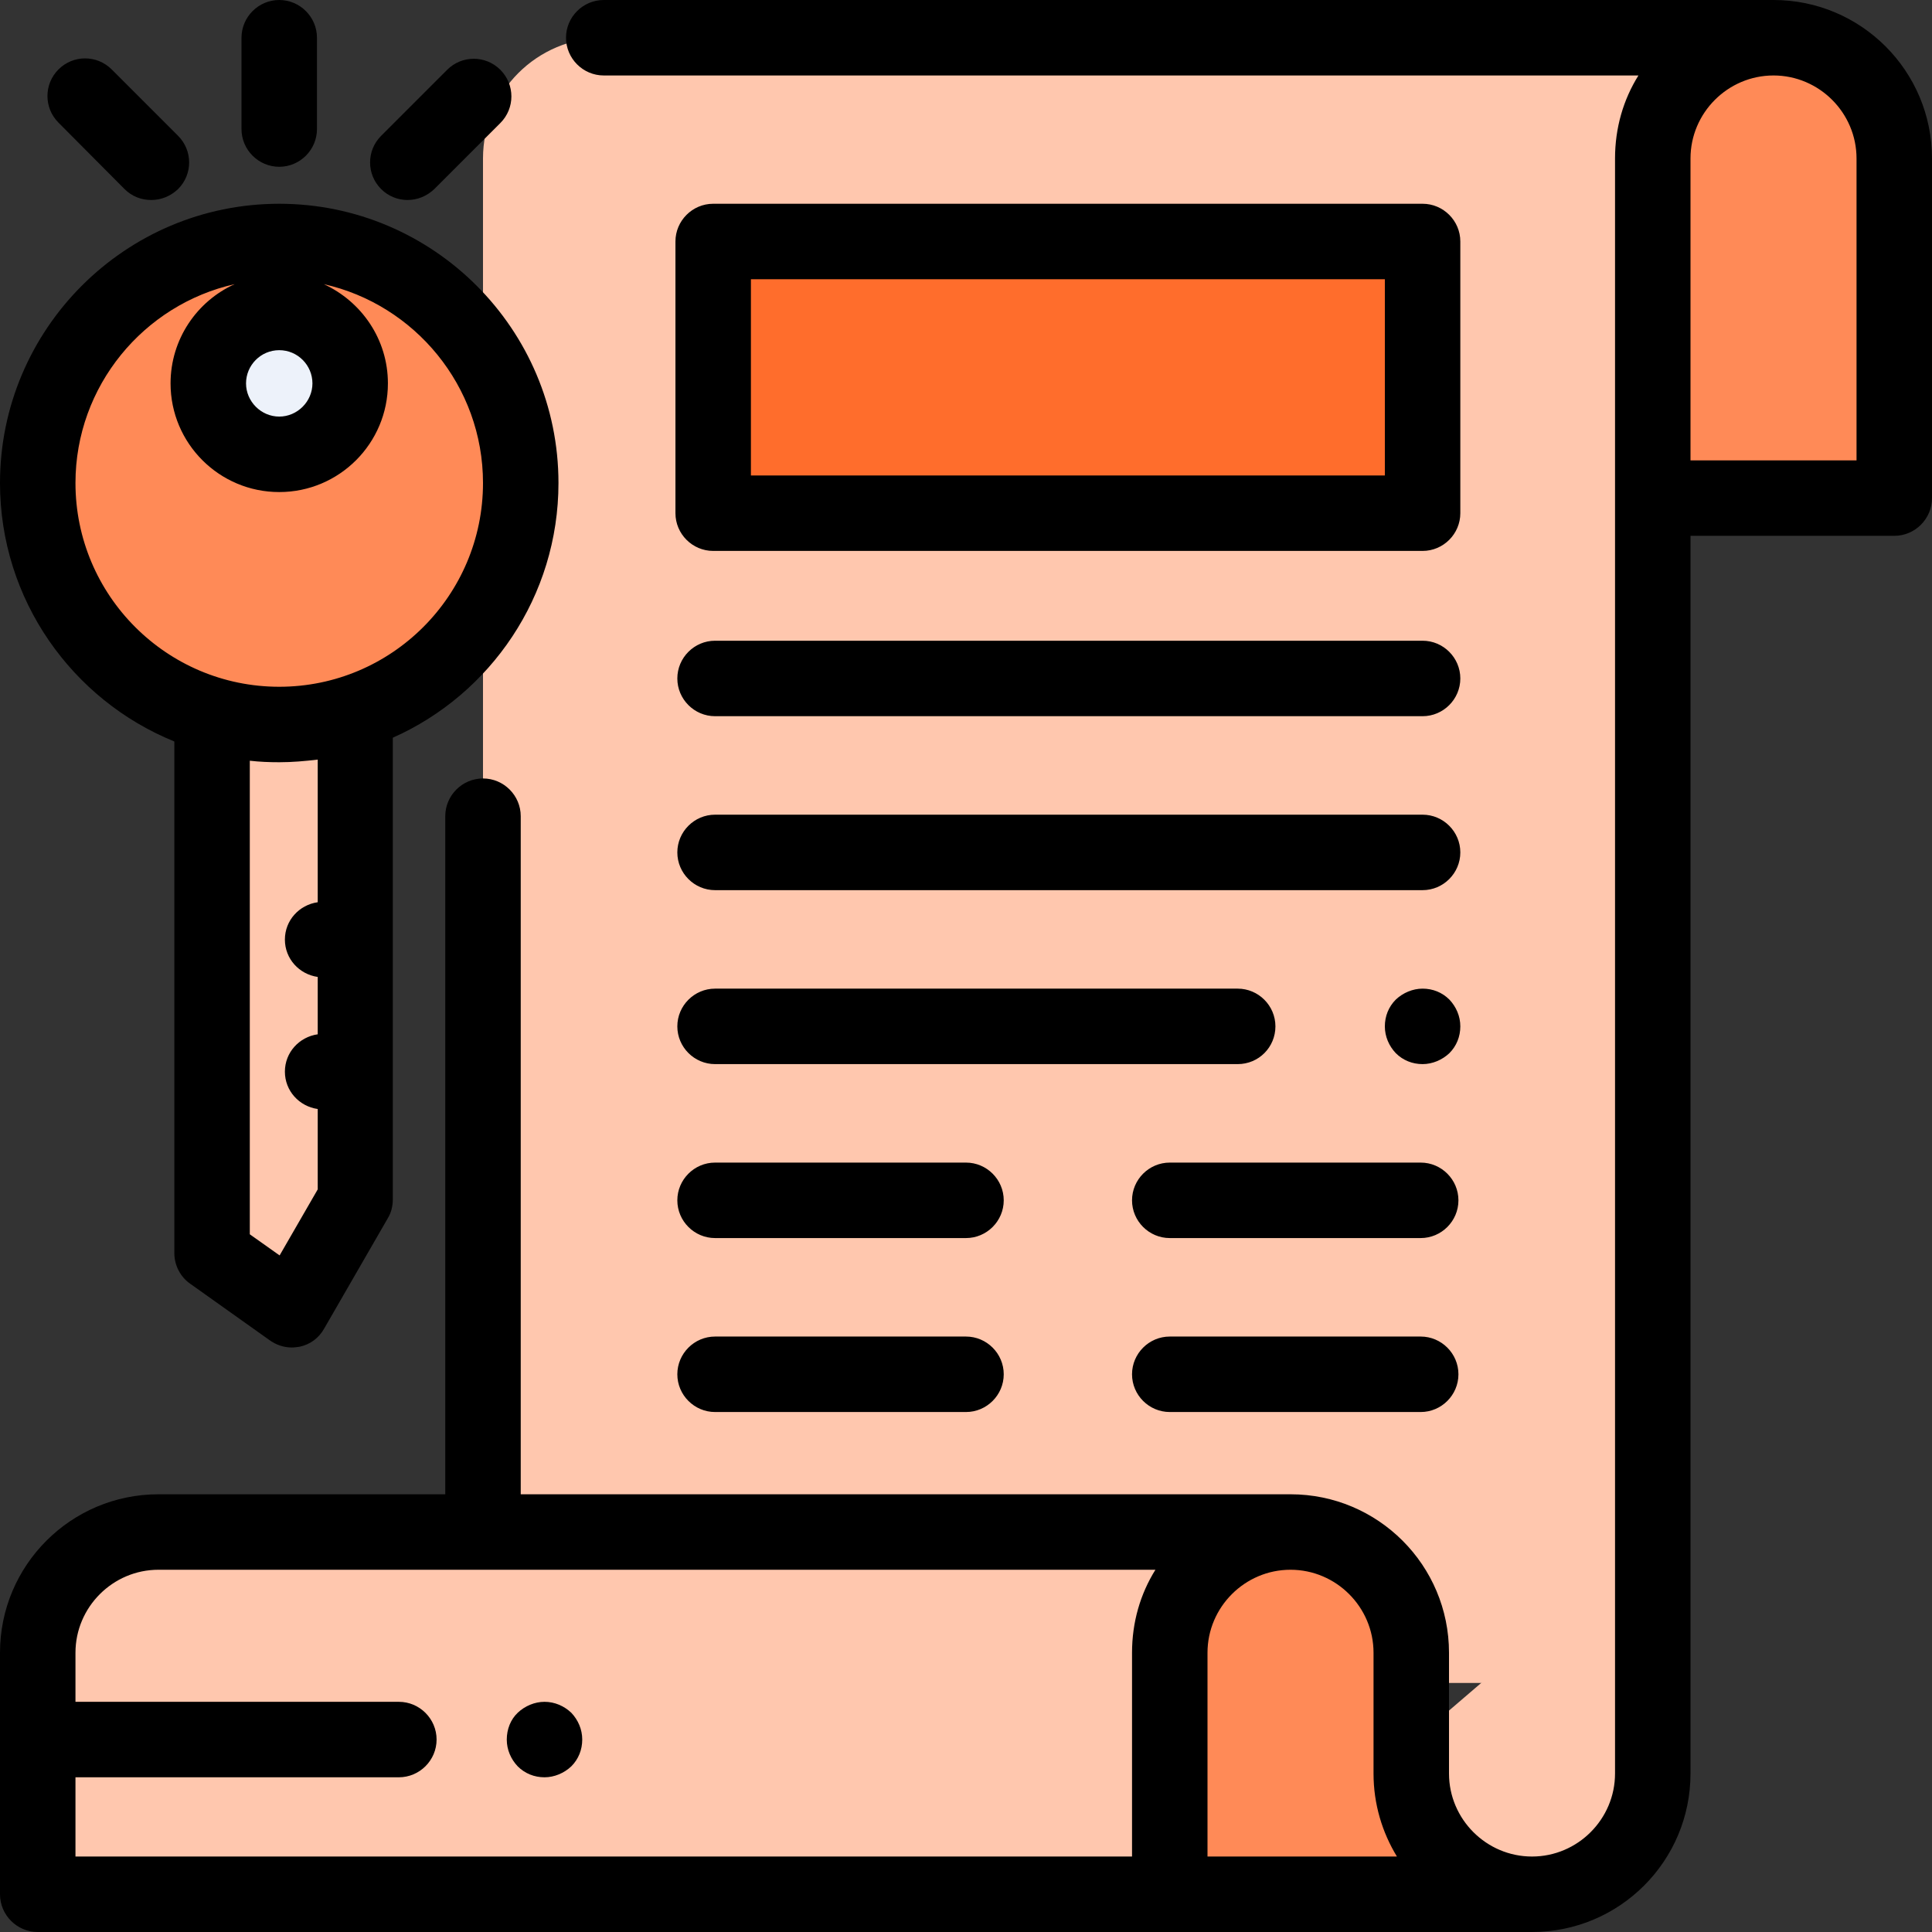 <svg version="1.1" id="Capa_1" xmlns="http://www.w3.org/2000/svg" x="0" y="0" viewBox="0 0 512 512" xml:space="preserve"><rect x="0" y="0" width="512" height="512" fill="#333333" stroke="none"/><style>.st0{fill:#ffc7ae}.st1{fill:#ff8a57}</style><path class="st0" d="M94.2 191v126.9l-17 29.3-21-15V191zM438 42c0-14.9 10.2-27.4 23.9-31l.1-1H160c-17.7 0-32 14.3-32 32v404h310V42z"/><path class="st0" d="M374 461.9v8.1c0 17.7 14.3 32 32 32s32-14.3 32-32v-63l-64 54.9z"/><path class="st1" d="M438 42c0-17.7 14.3-32 32-32s32 14.3 32 32v90h-64V42z"/><path class="st0" d="M322.5 502H10v-64c0-17.7 14.3-32 32-32h308v68.5c0 15.2-12.3 27.5-27.5 27.5z"/><path class="st1" d="M374 502v-64c0-17.7-14.3-32-32-32s-32 14.3-32 32v64h64z"/><path fill="#ff6d2c" d="M189 64h188v72H189z"/><circle class="st1" cx="74" cy="128" r="64"/><circle cx="74" cy="101.6" r="18.8" fill="#edf2fa"/><path d="M470 0H160c-5.5 0-10 4.5-10 10s4.5 10 10 10h274.2c-4 6.4-6.2 13.9-6.2 22v428c0 12.1-9.9 22-22 22s-22-9.9-22-22v-32c0-23.2-18.8-42-42-42H138V216.3c0-5.5-4.5-10-10-10s-10 4.5-10 10V396H42c-23.2 0-42 18.8-42 42v64c0 5.5 4.5 10 10 10h396c23.2 0 42-18.8 42-42V142h54c5.5 0 10-4.5 10-10V42c0-23.2-18.8-42-42-42zM364 438v32c0 8.1 2.3 15.6 6.2 22H320v-54c0-12.1 9.9-22 22-22s22 9.9 22 22zM20 492v-21h85.7c5.5 0 10-4.5 10-10s-4.5-10-10-10H20v-13c0-12.1 9.9-22 22-22h264.2c-4 6.4-6.2 13.9-6.2 22v54H20zm472-370h-44V42c0-12.1 9.9-22 22-22s22 9.9 22 22v80z"/><path d="M387 64c0-5.5-4.5-10-10-10H189c-5.5 0-10 4.5-10 10v72c0 5.5 4.5 10 10 10h188c5.5 0 10-4.5 10-10V64zm-20 62H199V74h168v52zM377 169.8H189.5c-5.5 0-10 4.5-10 10s4.5 10 10 10H377c5.5 0 10-4.5 10-10s-4.5-10-10-10zM384.1 264.9c-1.9-1.9-4.4-2.9-7.1-2.9-2.6 0-5.2 1.1-7.1 2.9-1.9 1.9-2.9 4.4-2.9 7.1s1.1 5.2 2.9 7.1c1.9 1.9 4.4 2.9 7.1 2.9 2.6 0 5.2-1.1 7.1-2.9 1.9-1.9 2.9-4.4 2.9-7.1s-1.1-5.2-2.9-7.1zM338 272c0-5.5-4.5-10-10-10H189.5c-5.5 0-10 4.5-10 10s4.5 10 10 10H328c5.6 0 10-4.5 10-10zM377 215.9H189.5c-5.5 0-10 4.5-10 10s4.5 10 10 10H377c5.5 0 10-4.5 10-10s-4.5-10-10-10zM256 354.2h-66.5c-5.5 0-10 4.5-10 10s4.5 10 10 10H256c5.5 0 10-4.5 10-10s-4.5-10-10-10zM256 308.1h-66.5c-5.5 0-10 4.5-10 10s4.5 10 10 10H256c5.5 0 10-4.5 10-10s-4.5-10-10-10zM376.5 354.2H310c-5.5 0-10 4.5-10 10s4.5 10 10 10h66.5c5.5 0 10-4.5 10-10s-4.5-10-10-10zM376.5 308.1H310c-5.5 0-10 4.5-10 10s4.5 10 10 10h66.5c5.5 0 10-4.5 10-10s-4.5-10-10-10zM46.2 196.5v135.6c0 3.2 1.6 6.3 4.2 8.1l21.1 15c1.7 1.2 3.7 1.9 5.8 1.9.7 0 1.4-.1 2.1-.2 2.8-.6 5.1-2.3 6.5-4.8l16.9-29.3c.9-1.5 1.3-3.2 1.3-5V195.5C130 184 148 158 148 128c0-40.8-33.2-74-74-74S0 87.2 0 128c0 30.9 19.1 57.5 46.2 68.5zm38 42.6c-4.9.7-8.7 4.8-8.7 9.9s3.8 9.2 8.7 9.9v15.2c-4.9.7-8.7 4.8-8.7 9.9s3.8 9.2 8.7 9.9v21.3l-10.1 17.5-7.9-5.6V201.6c2.6.3 5.2.4 7.8.4 3.5 0 6.8-.3 10.2-.7v37.8zM74 92.8c4.9 0 8.8 4 8.8 8.8s-4 8.8-8.8 8.8-8.8-4-8.8-8.8 3.9-8.8 8.8-8.8zM62.2 75.3c-10 4.5-17 14.6-17 26.3 0 15.9 12.9 28.8 28.8 28.8s28.8-12.9 28.8-28.8c0-11.7-7-21.7-17-26.3 24.1 5.4 42.2 27 42.2 52.7 0 29.8-24.2 54-54 54s-54-24.2-54-54c0-25.7 18.1-47.3 42.2-52.7zM64 34.2c0 5.5 4.5 10 10 10s10-4.5 10-10V10c0-5.5-4.5-10-10-10S64 4.5 64 10v24.2zM33 50.1c2 2 4.5 2.9 7.1 2.9s5.1-1 7.1-2.9c3.9-3.9 3.9-10.2 0-14.1L29.6 18.4c-3.9-3.9-10.2-3.9-14.1 0-3.9 3.9-3.9 10.2 0 14.1L33 50.1zM108 53c2.6 0 5.1-1 7.1-2.9l17.5-17.5c3.9-3.9 3.9-10.2 0-14.1-3.9-3.9-10.2-3.9-14.1 0L101 36c-3.9 3.9-3.9 10.2 0 14.1 1.9 1.9 4.4 2.9 7 2.9zM144.3 451c-2.6 0-5.2 1.1-7.1 2.9s-2.9 4.4-2.9 7.1 1.1 5.2 2.9 7.1c1.9 1.9 4.4 2.9 7.1 2.9 2.6 0 5.2-1.1 7.1-2.9 1.9-1.9 2.9-4.4 2.9-7.1s-1.1-5.2-2.9-7.1c-1.9-1.8-4.4-2.9-7.1-2.9z"/></svg>